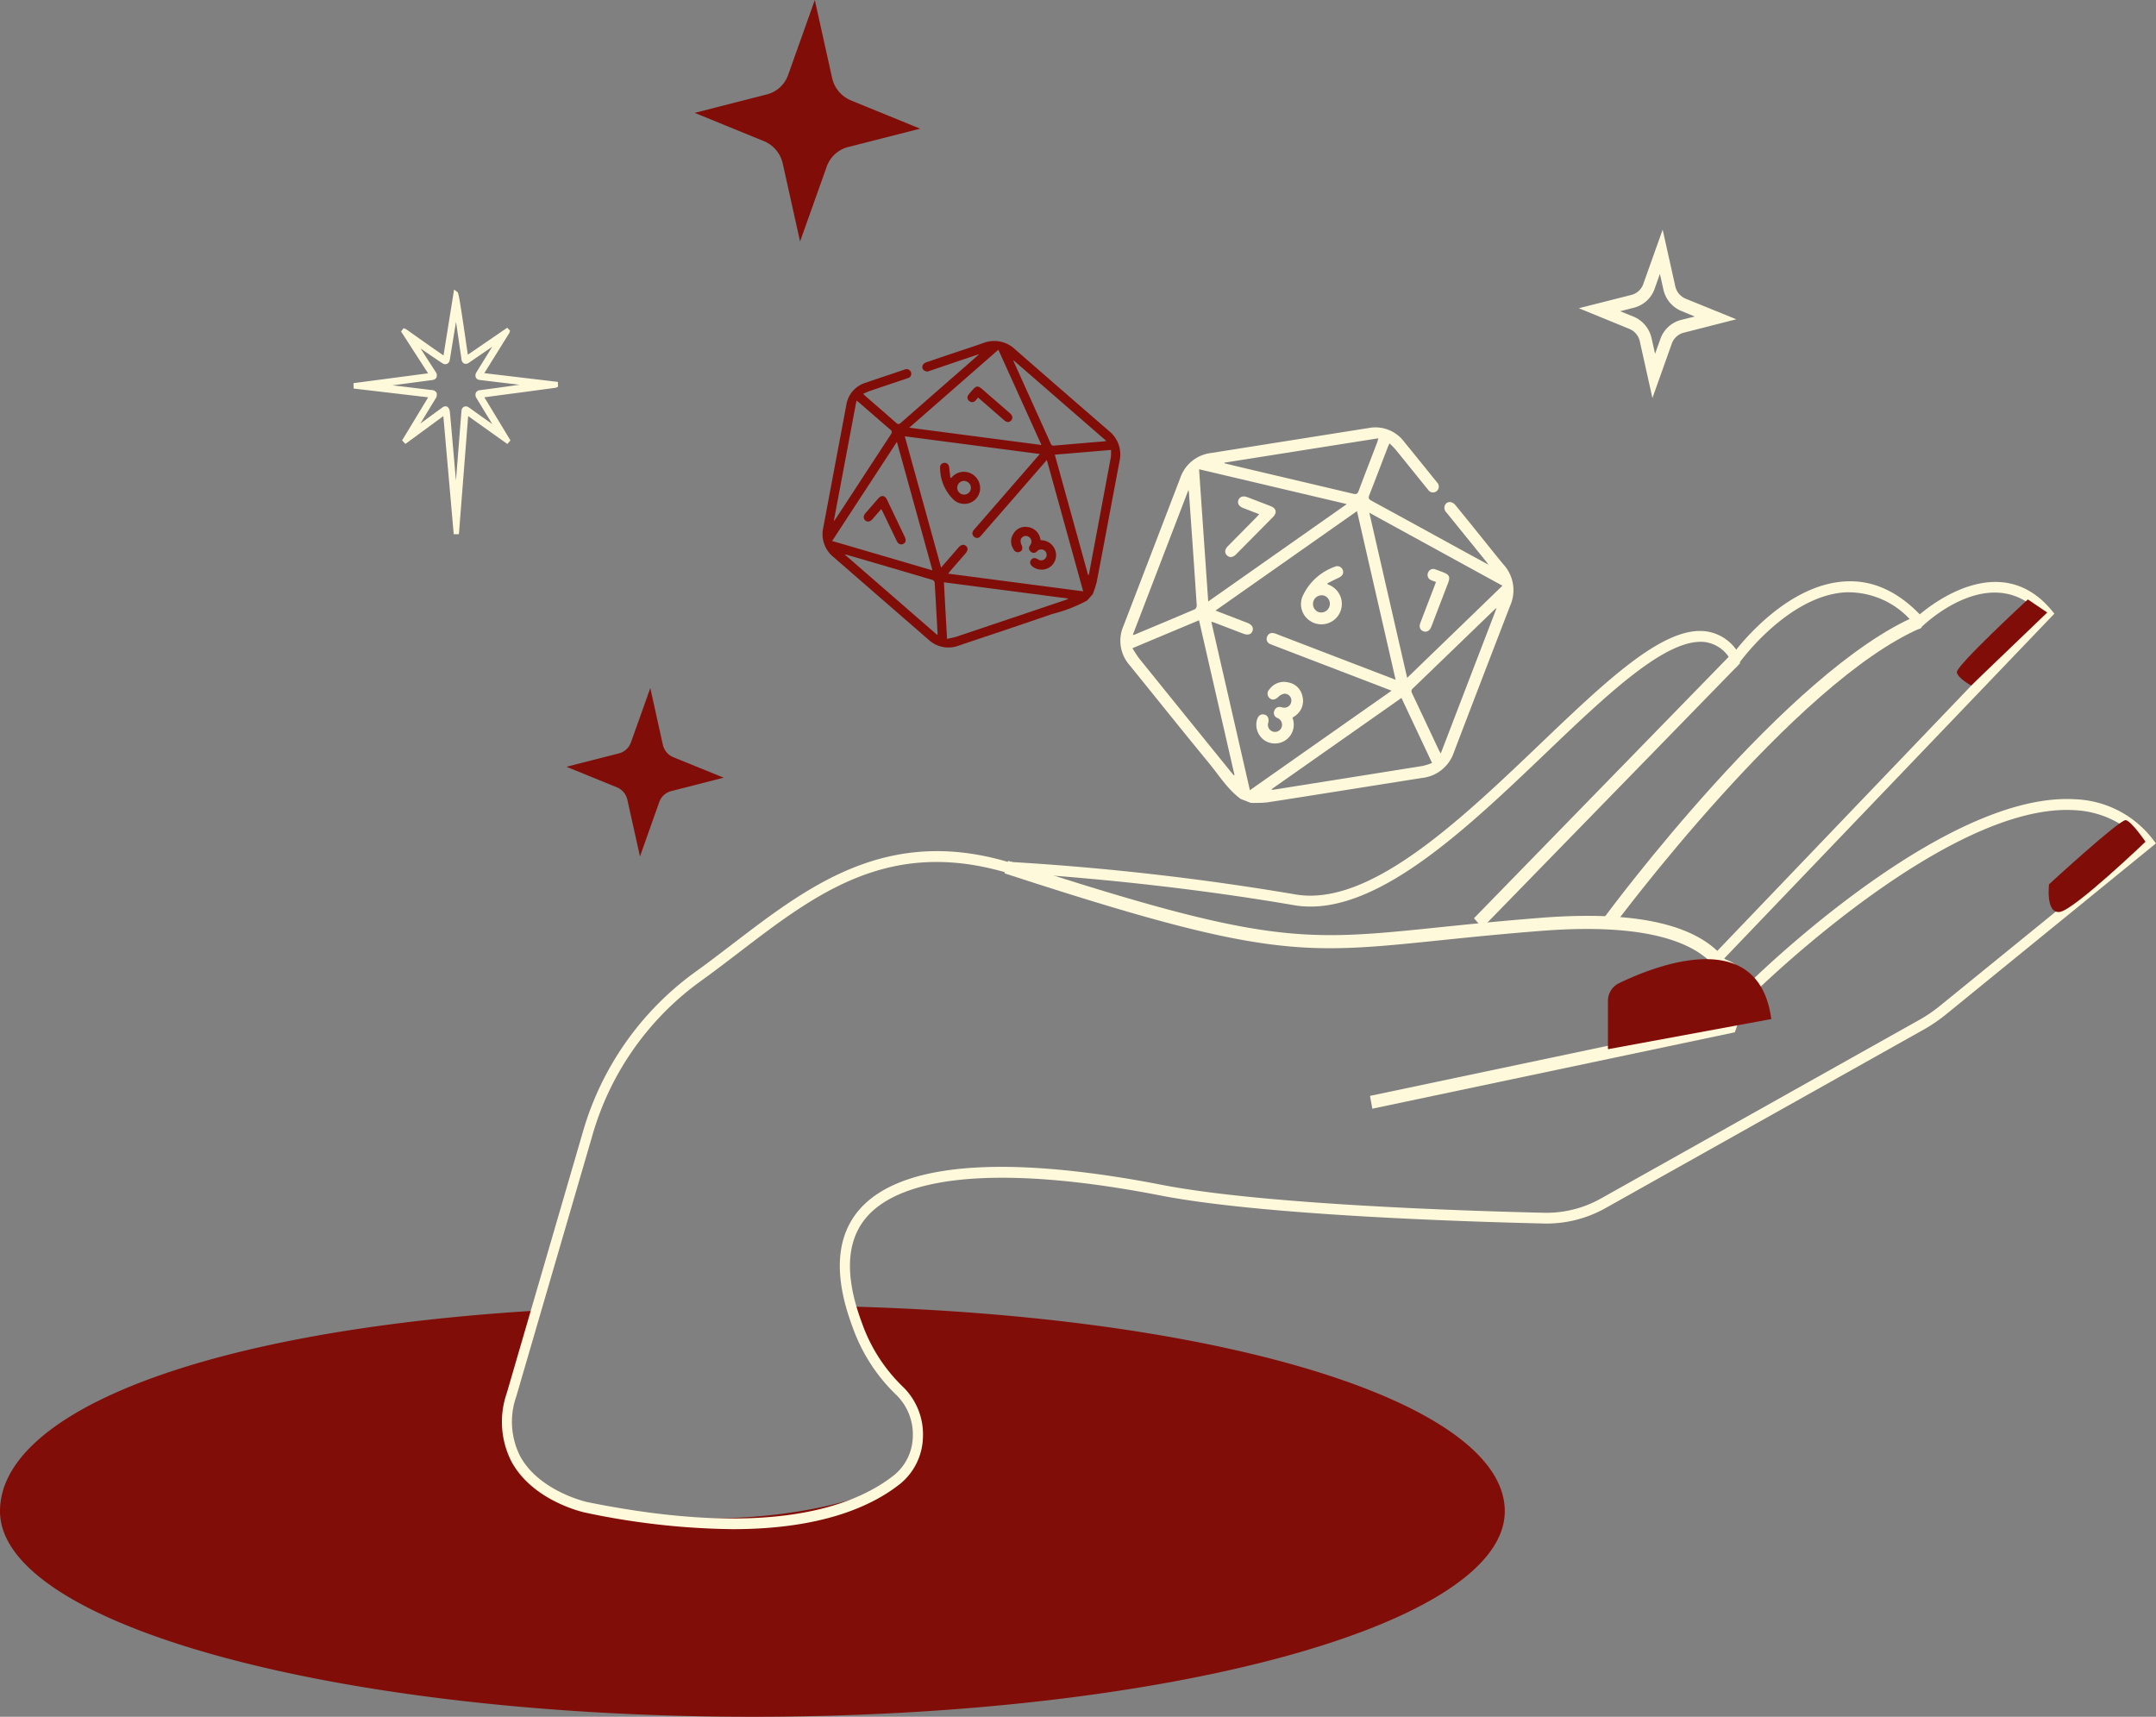 <svg id="hand_dice" data-name="hand dice" xmlns="http://www.w3.org/2000/svg" width="274.504" height="218.586" viewBox="0 0 274.504 218.586">
  <rect x="0" y="0" width="274.504" height="218.586" fill="#808080" stroke="none"/>
  <g id="Group_438" data-name="Group 438" transform="translate(0 0)">
    <path id="Path_1597" data-name="Path 1597" d="M191.59,373.257c0,14.455-42.891,26.177-95.792,26.177S0,387.712,0,373.257C0,360.943,24.754,350.6,66.717,347.82c.359-.023.724-.046,1.088-.063l-2.547,10.884a11.918,11.918,0,0,0,.413,7.664c1.968,4.437,6.761,5.769,6.809,5.786,18.395,4.65,38.066.7,42.237-3.433a7.185,7.185,0,0,0,1.9-4.862,8.016,8.016,0,0,0-1.742-5.408c-1.871-2.182-4.831-5.058-5.887-8.554q-.41-1.369-.7-2.635c.365.006.724.017,1.083.034C157.287,348.693,191.59,359.789,191.59,373.257Z" transform="translate(0 -180.848)" fill="#810d08"/>
    <g id="Group_427" data-name="Group 427" transform="translate(63.924 74.015)">
      <path id="Path_1598" data-name="Path 1598" d="M299.652,192.413l.016.017.054-.046A.086.086,0,0,0,299.652,192.413Zm-26.834,42.148L271.5,235.95l1.952-.3a1.848,1.848,0,0,1,.365-.006A8.329,8.329,0,0,0,272.818,234.561Zm56.552-15.4a13.075,13.075,0,0,0-9.811-5.057c-14.942-.941-35.873,17.991-40.87,22.744-.182.172-.348.327-.488.465a6.869,6.869,0,0,0-1.984-2.193.023.023,0,0,0-.016-.006,5.327,5.327,0,0,0-1.276-.643.6.6,0,0,1-.145-.04l.059-.063,42.033-43.9-.407-.488c-6.262-7.428-14.674-1.154-16.733.58-2.906-3-6.133-4.432-9.613-4.185-6.605.425-12.063,6.567-13.752,8.68a5.7,5.7,0,0,0-3.78-2.325c-5.415-.775-12.8,6.309-21.344,14.478-10.128,9.667-21.606,20.609-30.983,19.013a336.136,336.136,0,0,0-36.125-4.128h-.005c-.273-.017-.45-.023-.509-.023H183.6c-15.435-4.529-25.359,3.071-34.951,10.408-1.673,1.274-3.34,2.56-5.04,3.772a38.144,38.144,0,0,0-14.122,20.316l-6.627,22.744-3.035,10.414a11.129,11.129,0,0,0,.638,8.777c2.75,4.96,9.066,6.366,9.34,6.424a94.924,94.924,0,0,0,18.786,2.112c11.184,0,17.655-2.853,21.344-5.786a7.906,7.906,0,0,0,2.884-5.9,8.457,8.457,0,0,0-2.611-6.5,20.96,20.96,0,0,1-5.147-8.043c-.268-.718-.5-1.406-.7-2.084-1.372-4.667-1.056-8.364.954-11.011,4.487-5.9,17.891-7.027,37.707-3.169,12.8,2.5,38.452,3.335,48.88,3.576a15.325,15.325,0,0,0,7.833-1.969l40.462-22.7a20.746,20.746,0,0,0,2.943-2.009l26.668-21.723Zm-27.005,21.195a18.6,18.6,0,0,1-2.761,1.877l-40.462,22.7a14.165,14.165,0,0,1-7.222,1.82c-10.4-.241-35.964-1.079-48.671-3.553-14.363-2.8-32.78-4.437-38.934,3.651-2.23,2.933-2.67,6.9-1.314,11.837q.354,1.266.863,2.635a22.228,22.228,0,0,0,5.49,8.554,7.029,7.029,0,0,1,2.171,5.408,6.48,6.48,0,0,1-2.37,4.862c-5.2,4.128-16.2,8.083-39.117,3.433-.059-.017-6.026-1.349-8.482-5.787a9.7,9.7,0,0,1-.515-7.664l3.174-10.884,6.493-22.274A36.657,36.657,0,0,1,144.322,237.4c1.716-1.229,3.394-2.514,5.072-3.794,9.747-7.463,18.958-14.5,33.857-10.218a.736.736,0,0,1,.15.04c.059.006,2.321.115,6.107.408,6.68.522,18.132,1.619,30.555,3.754,9.994,1.716,21.708-9.478,32.04-19.352,7.967-7.618,15.484-14.771,20.336-14.145a4.385,4.385,0,0,1,2.976,1.889,5.616,5.616,0,0,1,.4.58l.493.8.488-.677.059-.08c.059-.092,6.107-8.381,13.35-8.846a10.687,10.687,0,0,1,8.246,3.4c.273.253.531.528.8.815l.407.448.016.017.054-.046.225-.218.177-.161c.327-.316,7.184-6.78,13.13-3.1a9.161,9.161,0,0,1,1.844,1.521l-8.686,9.064-32.469,33.916-1.035,1.074-.005.006-.086.08-1.319,1.389,1.952-.3a1.849,1.849,0,0,1,.365-.006,3.689,3.689,0,0,1,2.5,1.343.03.03,0,0,1,.005.017,6.794,6.794,0,0,1,1.153,1.716l.4.781.606-.6c.032-.023.381-.373,1-.959,4.782-4.518,25.665-23.376,40-22.463a12.3,12.3,0,0,1,5.688,1.716,11.711,11.711,0,0,1,2.772,2.325l-10.894,8.875Z" transform="translate(-119.23 -186.352)" fill="#fff9db"/>
    </g>
    <g id="Group_428" data-name="Group 428" transform="translate(127.896 109.606)">
      <path id="Path_1599" data-name="Path 1599" d="M285.382,279.906l-.3-1.63,45.288-9.541a7.817,7.817,0,0,0-.981-6.372c-2.032-2.968-7.576-6.263-22.448-5.1-5.141.4-9.313.832-12.991,1.211-17.521,1.808-22.223,2.29-55.4-8.536l.456-1.59c32.876,10.729,37.514,10.258,54.793,8.473,3.689-.379,7.871-.81,13.028-1.217,12.54-.987,20.55.97,23.831,5.8a9.661,9.661,0,0,1,1.024,8.364l-.156.413Z" transform="translate(-238.55 -248.35)" fill="#fff9db"/>
    </g>
    <g id="Group_429" data-name="Group 429" transform="translate(204.119 78.371)">
      <path id="Path_1600" data-name="Path 1600" d="M381.937,233.6l-1.217-1.033c.949-1.286,23.44-31.6,39.985-38.629l.574,1.544C405.12,202.356,382.167,233.292,381.937,233.6Z" transform="translate(-380.72 -193.94)" fill="#fff9db"/>
    </g>
    <g id="Group_430" data-name="Group 430" transform="translate(186.511 83.232)">
      <path id="Path_1601" data-name="Path 1601" d="M.055,1.607,47.07,0l-.055,1.612L0,3.219Z" transform="matrix(0.722, -0.692, 0.692, 0.722, 0, 32.563)" fill="#fff9db"/>
    </g>
    <g id="Group_431" data-name="Group 431" transform="translate(204.725 122.125)">
      <path id="Path_1602" data-name="Path 1602" d="M381.85,281.56v-6.045a2.5,2.5,0,0,1,1.346-2.268c4.348-2.118,17.821-7.618,19.451,4.535l-20.732,3.829A.054.054,0,0,1,381.85,281.56Z" transform="translate(-381.85 -270.157)" fill="#810d08"/>
    </g>
    <g id="Group_432" data-name="Group 432" transform="translate(44.95 36.866)">
      <path id="Path_1603" data-name="Path 1603" d="M109.928,134.127c-3.19-.385-6.38-.763-9.6-1.148,1.169-1.877,2.321-3.731,3.469-5.58a.52.52,0,0,1-.054-.057c-1.732,1.188-3.453,2.377-5.211,3.576-.2-1.406-1.18-8.2-1.292-8.278-.45,2.778-.9,5.545-1.335,8.318a.5.5,0,0,0-.1-.023c-.241-.144-3.533-2.446-4.938-3.456a2.149,2.149,0,0,0-.188-.121c-.005.017-.021.023-.038.04,1.2,1.854,2.391,3.7,3.608,5.58-3.265.431-6.5.861-9.736,1.286v.1c3.233.385,6.471.764,9.736,1.148-1.169,1.929-2.321,3.823-3.469,5.723a.215.215,0,0,0,.054.046c1.678-1.229,3.362-2.457,5.072-3.708.45,5.121.89,10.2,1.335,15.293h.091c.4-5.092.8-10.178,1.2-15.293,1.753,1.251,3.485,2.48,5.211,3.714a.563.563,0,0,0,.054-.063c-1.153-1.894-2.3-3.795-3.469-5.718,3.217-.436,6.407-.855,9.6-1.292v-.086Zm-9.634,1.1c-.236.034-.306.235-.161.471.515.861,2.772,4.575,2.815,4.656-.075-.04-4.236-3.008-4.284-3.031a.253.253,0,0,0-.4.218c-.048.591-.97,12.331-.987,12.543h-.016c-.048-.563-1.056-12.153-1.094-12.44a.583.583,0,0,0-.145-.333c-.123-.1-.241,0-.348.08-1.281.936-3.935,2.876-4.01,2.893.032-.057,1.828-3.025,2.7-4.455.268-.431.22-.563-.252-.626-.568-.08-6.857-.815-7.586-.919.568-.075,7.115-.936,7.758-1.022.236-.034.306-.241.161-.482-.327-.511-2.777-4.294-2.777-4.363.043.034,3.908,2.715,4.1,2.8s.365-.017.4-.247c.161-.982,1.062-6.585,1.115-6.774.054.385.852,5.878.97,6.682.054.35.2.425.493.218,1.244-.844,4.016-2.75,4.177-2.83-.032.057-2.8,4.512-2.831,4.57a.268.268,0,0,0,.188.425c.418.052,7.5.9,7.656.936C107.3,134.293,100.749,135.16,100.293,135.223Z" transform="translate(-84.155 -122.066)" fill="#fff9db"/>
      <path id="Path_1604" data-name="Path 1604" d="M109.923,133.4l-9.372-1.114,3.19-5.121.091-.293-.365-.367-5.013,3.433c-1.131-7.83-1.19-7.87-1.346-7.991l-.4-.31-1.351,8.393c-.874-.591-3.41-2.377-4.622-3.249-.048-.023-.091-.057-.2-.121l-.257-.1-.327.413,3.442,5.333-9.49,1.251v.287l-.059.006.059.006.016.39,9.49,1.114-3.324,5.488.418.448,4.836-3.542,1.319,15.035h.659l1.18-15.04,4.986,3.553.4-.454-3.324-5.488c1.383-.189,2.761-.373,4.144-.551,1.657-.218,3.308-.448,4.959-.666l.279-.121Zm-9.994,1.062a.59.59,0,0,0-.456.339.715.715,0,0,0,.075.649l1.2,1.975c.279.453.568.924.82,1.349-.44-.31-.928-.66-1.351-.959-1.683-1.206-1.694-1.206-1.716-1.217a.6.6,0,0,0-.531-.034l-.016-.017v.023c-.005,0-.005.006-.016.006a.608.608,0,0,0-.289.494c-.038.385-.424,5.339-.708,8.909-.381-4.415-.751-8.64-.783-8.823a.922.922,0,0,0-.252-.545.18.18,0,0,0-.059-.04v-.034l-.021.017a.606.606,0,0,0-.638.121c-.986.723-2.021,1.47-2.772,2.026.59-.982,1.383-2.285,1.9-3.129a.886.886,0,0,0,.166-.775.706.706,0,0,0-.638-.356c-.252-.04-1.619-.2-3.126-.385-.622-.075-1.271-.155-1.877-.218,2.1-.276,4.766-.631,5.168-.689a.584.584,0,0,0,.461-.339v-.006a.705.705,0,0,0-.091-.643l-.515-.8c-.37-.568-.949-1.47-1.426-2.222,2.724,1.877,2.847,1.929,2.9,1.952a.565.565,0,0,0,.525-.017.675.675,0,0,0,.295-.482l.177-1.091c.161-.97.407-2.514.617-3.749.257,1.791.617,4.225.692,4.742a.677.677,0,0,0,.332.568.655.655,0,0,0,.633-.115l.311-.212c.681-.471,1.8-1.234,2.649-1.814-.016.017-.021.04-.038.057-1.807,2.9-1.994,3.226-2.021,3.261a.73.73,0,0,0-.086.333.7.7,0,0,0,.043.235c0,.006.005.017.005.023a.563.563,0,0,0,.456.316c.145.023,1.072.132,2.241.276.863.1,1.914.23,2.852.339C102.916,134.068,100.219,134.424,99.93,134.465Z" transform="translate(-83.84 -121.64)" fill="#fff9db"/>
    </g>
    <g id="Group_433" data-name="Group 433" transform="translate(88.452)">
      <path id="Path_1605" data-name="Path 1605" d="M179.9,69.3l2.482-6.963,1.614,7.25a4.864,4.864,0,0,0,2.842,3.473l6.5,2.658-6.771,1.722a4.745,4.745,0,0,0-3.244,3.043l-2.482,6.963-1.614-7.25a4.864,4.864,0,0,0-2.842-3.473l-6.5-2.658,6.771-1.728A4.713,4.713,0,0,0,179.9,69.3Z" transform="translate(-167.253 -59.516)" fill="#810d08"/>
      <path id="Path_1606" data-name="Path 1606" d="M184.833,70.187a4.052,4.052,0,0,1-2.37-2.888l-2.193-9.88-3.378,9.489a3.9,3.9,0,0,1-2.7,2.526l-9.216,2.359,8.852,3.611A4.05,4.05,0,0,1,176.2,78.3l2.193,9.868,3.378-9.489a3.928,3.928,0,0,1,2.7-2.526l9.216-2.348Zm-6.1,12.348-1.024-4.627a5.678,5.678,0,0,0-3.324-4.059l-4.144-1.693,4.321-1.1a5.562,5.562,0,0,0,3.791-3.559l1.582-4.438,1.024,4.615a5.69,5.69,0,0,0,3.324,4.059l4.144,1.693-4.311,1.108a5.506,5.506,0,0,0-3.79,3.559Z" transform="translate(-164.98 -57.42)" fill="#810d08"/>
    </g>
    <g id="Group_434" data-name="Group 434" transform="translate(201.02 29.237)">
      <path id="Path_1607" data-name="Path 1607" d="M388.526,117.139a2.24,2.24,0,0,1-1.314-1.6l-1.6-7.187-2.461,6.9a2.165,2.165,0,0,1-1.5,1.406l-6.712,1.7L381.4,121a2.225,2.225,0,0,1,1.308,1.6l1.6,7.193,2.461-6.912a2.19,2.19,0,0,1,1.5-1.4l6.713-1.716Zm-.622,2.721a3.788,3.788,0,0,0-2.59,2.44l-.67,1.86-.434-1.94a3.882,3.882,0,0,0-2.263-2.773l-1.748-.706,1.812-.465a3.781,3.781,0,0,0,2.59-2.428l.659-1.86.434,1.935a3.855,3.855,0,0,0,2.268,2.773l1.737.718Z" transform="translate(-374.94 -108.35)" fill="#fff9db"/>
    </g>
    <g id="Group_435" data-name="Group 435" transform="translate(72.127 87.608)">
      <path id="Path_1608" data-name="Path 1608" d="M145.735,219.316l1.56-4.386,1.013,4.564a3.071,3.071,0,0,0,1.791,2.187l4.1,1.671-4.262,1.085a3,3,0,0,0-2.043,1.917l-1.56,4.386-1.013-4.564a3.071,3.071,0,0,0-1.791-2.187l-4.1-1.671,4.262-1.085A2.962,2.962,0,0,0,145.735,219.316Z" transform="translate(-136.803 -212.117)" fill="#810d08"/>
      <path id="Path_1609" data-name="Path 1609" d="M148.105,218.819a2.252,2.252,0,0,1-1.314-1.6L145.2,210.03l-2.461,6.9a2.2,2.2,0,0,1-1.5,1.406l-6.712,1.716,6.444,2.623a2.252,2.252,0,0,1,1.314,1.6l1.6,7.193,2.45-6.912a2.189,2.189,0,0,1,1.5-1.4l6.713-1.716Zm-3.211,5.155-.659,1.86L143.8,223.9a3.866,3.866,0,0,0-2.268-2.773l-1.748-.706,1.812-.465a3.771,3.771,0,0,0,2.59-2.428l.67-1.86.424,1.935a3.89,3.89,0,0,0,2.268,2.773l1.748.718-1.812.465A3.754,3.754,0,0,0,144.894,223.974Z" transform="translate(-134.53 -210.03)" fill="#810d08"/>
    </g>
    <g id="Group_436" data-name="Group 436" transform="translate(260.835 104.42)">
      <path id="Path_1610" data-name="Path 1610" d="M498.839,242.068s-1.775-2.606-2.509-2.75-9.774,8.169-9.774,8.169-.456,3.766,1.373,3.519S498.839,242.068,498.839,242.068Z" transform="translate(-486.506 -239.316)" fill="#810d08"/>
    </g>
    <g id="Group_437" data-name="Group 437" transform="translate(249.141 76.322)">
      <path id="Path_1611" data-name="Path 1611" d="M473.742,190.37s-9.227,8.508-9.045,9.294,1.828,1.665,1.828,1.665l9.683-9.294Z" transform="translate(-464.695 -190.37)" fill="#810d08"/>
    </g>
  </g>
  <g id="Group_439" data-name="Group 439" transform="translate(155.727 46.645) rotate(21)">
    <path id="Path_1612" data-name="Path 1612" d="M21.833,50.621c-2-.551-3.635-1.809-5.4-2.807-4.662-2.647-9.287-5.357-13.93-8.038A4.689,4.689,0,0,1,0,35.439q.006-10.1,0-20.208a4.735,4.735,0,0,1,2.523-4.382q8.8-5.082,17.6-10.164A4.548,4.548,0,0,1,24.91.678c1.9,1.08,3.788,2.185,5.682,3.276.041.026.085.048.126.074a.753.753,0,0,1,.35,1.08.739.739,0,0,1-1.079.2c-.744-.417-1.481-.853-2.221-1.281-1.139-.659-2.273-1.322-3.419-1.973-.32-.182-.666-.32-1.049-.5-.019.223-.037.35-.037.48,0,2.208.007,4.415-.011,6.619,0,.391.141.5.5.547q6.452.86,12.907,1.746c1.269.171,2.537.339,3.944.525-.246-.156-.379-.246-.517-.324Q36.667,9.173,33.248,7.2a.852.852,0,0,1-.547-.8c.041-.588.644-.845,1.232-.51q2.059,1.173,4.1,2.364c1.451.838,2.895,1.7,4.357,2.517a4.851,4.851,0,0,1,2.653,4.561q-.022,10.007,0,20.011a4.822,4.822,0,0,1-2.593,4.494c-5.771,3.325-11.53,6.668-17.309,9.981a16.468,16.468,0,0,1-1.938.808C22.756,50.621,22.294,50.621,21.833,50.621Zm.692-1.459c4.115-6.124,8.182-12.174,12.3-18.295H18.756c-.164,0-.331.007-.495-.007a.682.682,0,0,1-.692-.692.692.692,0,0,1,.621-.763,2.609,2.609,0,0,1,.539-.022H34.807C30.685,23.25,26.618,17.2,22.521,11.1c-4.115,6.124-8.174,12.167-12.286,18.28h4.3c.659,0,1.019.261,1.031.733s-.335.745-1,.745q-1.925,0-3.851,0c-.134,0-.272.019-.465.037C14.351,37,18.41,43.037,22.525,49.161ZM36.091,28.629c2.385-5.119,4.733-10.16,7.121-15.3l-19.154-2.6C28.117,16.768,32.083,22.673,36.091,28.629Zm-27.131,0,12.029-17.9c-6.448.875-12.758,1.731-19.15,2.6C4.227,18.47,6.575,23.51,8.959,28.629Zm27.369,2.647c-3.788,5.637-7.534,11.21-11.281,16.787a.255.255,0,0,0,.227-.019q8.349-4.825,16.695-9.661a8.056,8.056,0,0,0,.964-.774ZM2.08,37.646c.48.343.871.67,1.306.923q8,4.641,16.014,9.263c.179.1.361.2.543.294.019-.022.037-.041.06-.063-3.747-5.577-7.5-11.154-11.277-16.779C6.515,33.395,4.346,35.472,2.08,37.646ZM4.55,11.388c.011.026.019.048.03.074,1-.13,2.005-.257,3.01-.395q6.842-.933,13.685-1.858c.383-.052.525-.168.521-.577-.022-2.189-.007-4.378-.011-6.567,0-.141-.019-.283-.041-.6C15.943,4.81,10.247,8.1,4.55,11.388ZM1.518,36.038a.594.594,0,0,0,.164-.071c2.02-1.932,4.044-3.864,6.05-5.812a.6.6,0,0,0,.041-.54Q4.753,23.082,1.7,16.567a3.105,3.105,0,0,0-.182-.287Zm42.018.048V16.247c-.082.123-.123.171-.149.223q-3.07,6.59-6.147,13.176c-.141.3-.022.439.167.622Q40.3,33.026,43.182,35.8C43.272,35.882,43.376,35.952,43.536,36.087Z" transform="translate(0 0)" fill="#fff9db"/>
    <path id="Path_1613" data-name="Path 1613" d="M4.124,4.037A2.4,2.4,0,0,1,2.055,8.043,2.4,2.4,0,0,1,0,5.846c-.022-.529.2-.841.633-.9s.752.22.841.759a.9.9,0,1,0,1.782-.2.919.919,0,0,0-.915-.745.693.693,0,0,1-.688-.756A.684.684,0,0,1,2.327,3.3a1.731,1.731,0,0,0,.335-.071.89.89,0,0,0,.562-1.15.86.86,0,0,0-1.161-.521,1.425,1.425,0,0,0-.558.633c-.238.5-.562.719-.982.566A.757.757,0,0,1,.1,1.7,2.263,2.263,0,0,1,1.988.038,2.237,2.237,0,0,1,4.34,1.044,2.3,2.3,0,0,1,4.422,3.6C4.34,3.746,4.236,3.873,4.124,4.037Z" transform="translate(20.15 34.563)" fill="#fff9db"/>
    <path id="Path_1614" data-name="Path 1614" d="M2.434,2.654a2.682,2.682,0,0,1,1.819.611,2.6,2.6,0,0,1-2.27,4.527A2.554,2.554,0,0,1,0,5.282,7.124,7.124,0,0,1,2.475.242a.733.733,0,0,1,1.1.015c.3.331.238.741-.141,1.128s-.711.763-1.064,1.147C2.393,2.576,2.415,2.617,2.434,2.654Zm.156,1.5a1.106,1.106,0,0,0,0,2.211,1.106,1.106,0,0,0,0-2.211Z" transform="translate(19.935 18.489)" fill="#fff9db"/>
    <path id="Path_1615" data-name="Path 1615" d="M1.368,1.479c-.279,0-.495.019-.7,0A.71.71,0,0,1,0,.7.687.687,0,0,1,.7.012C1.045-.01,1.394,0,1.737,0c.9,0,1.113.2,1.113,1.095v4.84c0,.361.007.726,0,1.087-.015.573-.3.9-.766.89-.447-.011-.707-.328-.711-.882q-.005-2.468,0-4.937C1.368,1.915,1.368,1.736,1.368,1.479Z" transform="translate(33.777 14.44)" fill="#fff9db"/>
    <path id="Path_1616" data-name="Path 1616" d="M3.125,1.482c-.789,0-1.5,0-2.2,0C.35,1.479,0,1.2,0,.749S.339.008.908,0C1.976,0,3.044,0,4.111,0c.766,0,1.09.473.789,1.165Q3.555,4.263,2.184,7.342c-.223.5-.6.685-1.012.51C.744,7.67.614,7.257.845,6.732,1.526,5.164,2.214,3.6,2.9,2.041,2.969,1.881,3.032,1.713,3.125,1.482Z" transform="translate(7.917 14.444)" fill="#fff9db"/>
  </g>
  <g id="Group_440" data-name="Group 440" transform="translate(97.053 63.045) rotate(-49)">
    <path id="Path_1617" data-name="Path 1617" d="M17.024,40.022A18.972,18.972,0,0,1,12.817,37.8C9.182,35.71,5.576,33.567,1.955,31.447A3.716,3.716,0,0,1,0,28.018q0-7.987,0-15.977A3.753,3.753,0,0,1,1.967,8.577Q8.829,4.559,15.689.542A3.5,3.5,0,0,1,19.423.536c1.482.854,2.953,1.728,4.43,2.59.032.021.067.038.1.059a.6.6,0,0,1,.273.854.572.572,0,0,1-.841.162c-.58-.33-1.155-.674-1.732-1.013-.888-.521-1.773-1.045-2.666-1.56-.25-.144-.519-.253-.818-.4-.015.177-.029.277-.029.38,0,1.745.006,3.491-.009,5.233,0,.309.11.394.389.433q5.03.68,10.064,1.38c.989.135,1.979.268,3.075.415-.191-.124-.3-.194-.4-.256Q28.59,7.253,25.924,5.7A.673.673,0,0,1,25.5,5.06c.032-.465.5-.668.96-.4q1.606.927,3.2,1.869c1.131.662,2.257,1.342,3.4,1.99a3.845,3.845,0,0,1,2.068,3.606q-.017,7.912,0,15.821A3.822,3.822,0,0,1,33.1,31.495c-4.5,2.628-8.99,5.272-13.5,7.891a12.744,12.744,0,0,1-1.511.639C17.743,40.022,17.383,40.022,17.024,40.022Zm.54-1.154c3.209-4.842,6.379-9.625,9.588-14.464H14.624c-.128,0-.258.006-.386-.006a.535.535,0,0,1-.54-.547.545.545,0,0,1,.485-.6,2.005,2.005,0,0,1,.421-.018H27.14C23.925,18.382,20.754,13.6,17.56,8.777c-3.209,4.842-6.374,9.619-9.579,14.452h3.354c.513,0,.795.206.8.58s-.261.589-.783.589q-1.5,0-3,0c-.1,0-.212.015-.363.029C11.189,29.255,14.354,34.026,17.563,38.868ZM28.14,22.635C30,18.588,31.831,14.6,33.693,10.54L18.758,8.486C21.923,13.257,25.016,17.925,28.14,22.635Zm-21.155,0L16.365,8.486c-5.028.692-9.948,1.369-14.932,2.057C3.3,14.6,5.126,18.588,6.986,22.635Zm21.34,2.093C25.373,29.184,22.451,33.59,19.53,38a.2.2,0,0,0,.177-.015q6.51-3.815,13.017-7.638a6.3,6.3,0,0,0,.751-.612Zm-26.7,5.036c.374.271.679.53,1.018.73q6.24,3.669,12.486,7.323c.139.082.281.156.424.233.015-.018.029-.032.046-.05C12.675,33.59,9.75,29.181,6.8,24.734,5.08,26.4,3.388,28.045,1.622,29.764ZM3.548,9c.009.021.014.038.023.059.783-.1,1.564-.2,2.347-.312q5.335-.737,10.67-1.469c.3-.041.409-.132.406-.456-.017-1.731-.006-3.461-.009-5.192,0-.112-.015-.224-.032-.474C12.431,3.8,7.99,6.4,3.548,9ZM1.184,28.492a.459.459,0,0,0,.128-.056c1.575-1.528,3.153-3.055,4.717-4.595a.483.483,0,0,0,.032-.427Q3.706,18.249,1.326,13.1a2.461,2.461,0,0,0-.142-.227Zm32.762.038V12.845c-.064.1-.1.135-.116.177q-2.393,5.21-4.793,10.417c-.11.238-.017.347.131.492q2.254,2.181,4.5,4.371C33.74,28.369,33.821,28.425,33.945,28.531Z" transform="translate(0 0)" fill="#810d08"/>
    <path id="Path_1618" data-name="Path 1618" d="M3.216,3.192a1.925,1.925,0,0,1,.4,1.887A1.86,1.86,0,0,1,1.6,6.359,1.883,1.883,0,0,1,0,4.622c-.017-.418.157-.665.493-.709s.586.174.656.6a.7.7,0,1,0,1.39-.159.719.719,0,0,0-.714-.589.545.545,0,0,1-.537-.6.538.538,0,0,1,.525-.562,1.333,1.333,0,0,0,.261-.056.706.706,0,0,0,.438-.91.668.668,0,0,0-.905-.412,1.121,1.121,0,0,0-.435.5c-.186.394-.438.568-.766.447a.6.6,0,0,1-.331-.833A1.772,1.772,0,0,1,1.55.03,1.734,1.734,0,0,1,3.384.825,1.835,1.835,0,0,1,3.448,2.85C3.384,2.962,3.3,3.062,3.216,3.192Z" transform="translate(15.711 27.326)" fill="#810d08"/>
    <path id="Path_1619" data-name="Path 1619" d="M1.9,2.1a2.073,2.073,0,0,1,1.419.483,2.082,2.082,0,0,1,.519,2.478A2.014,2.014,0,0,1,0,4.176,5.661,5.661,0,0,1,1.93.191.566.566,0,0,1,2.788.2c.235.262.186.586-.11.892s-.554.6-.83.907C1.866,2.037,1.883,2.069,1.9,2.1Zm.122,1.186a.851.851,0,0,0-.862.854.862.862,0,1,0,1.723,0A.852.852,0,0,0,2.019,3.285Z" transform="translate(15.544 14.617)" fill="#810d08"/>
    <path id="Path_1620" data-name="Path 1620" d="M1.067,1.169c-.218,0-.386.015-.548,0A.559.559,0,0,1,0,.554.539.539,0,0,1,.548.01C.815-.008,1.087,0,1.354,0c.705,0,.867.162.867.865V4.7c0,.285.006.574,0,.86-.012.453-.235.715-.6.7S1.07,6,1.067,5.561q0-1.951,0-3.9C1.067,1.514,1.067,1.373,1.067,1.169Z" transform="translate(26.337 11.417)" fill="#810d08"/>
    <path id="Path_1621" data-name="Path 1621" d="M2.437,1.172c-.615,0-1.166,0-1.717,0C.273,1.169,0,.948,0,.592S.264.006.708,0C1.541,0,2.373,0,3.206,0c.6,0,.85.374.615.921Q2.772,3.371,1.7,5.8c-.174.4-.47.542-.789.4S.479,5.737.659,5.322c.531-1.239,1.068-2.472,1.6-3.709C2.315,1.487,2.364,1.354,2.437,1.172Z" transform="translate(6.173 11.42)" fill="#810d08"/>
  </g>
</svg>
